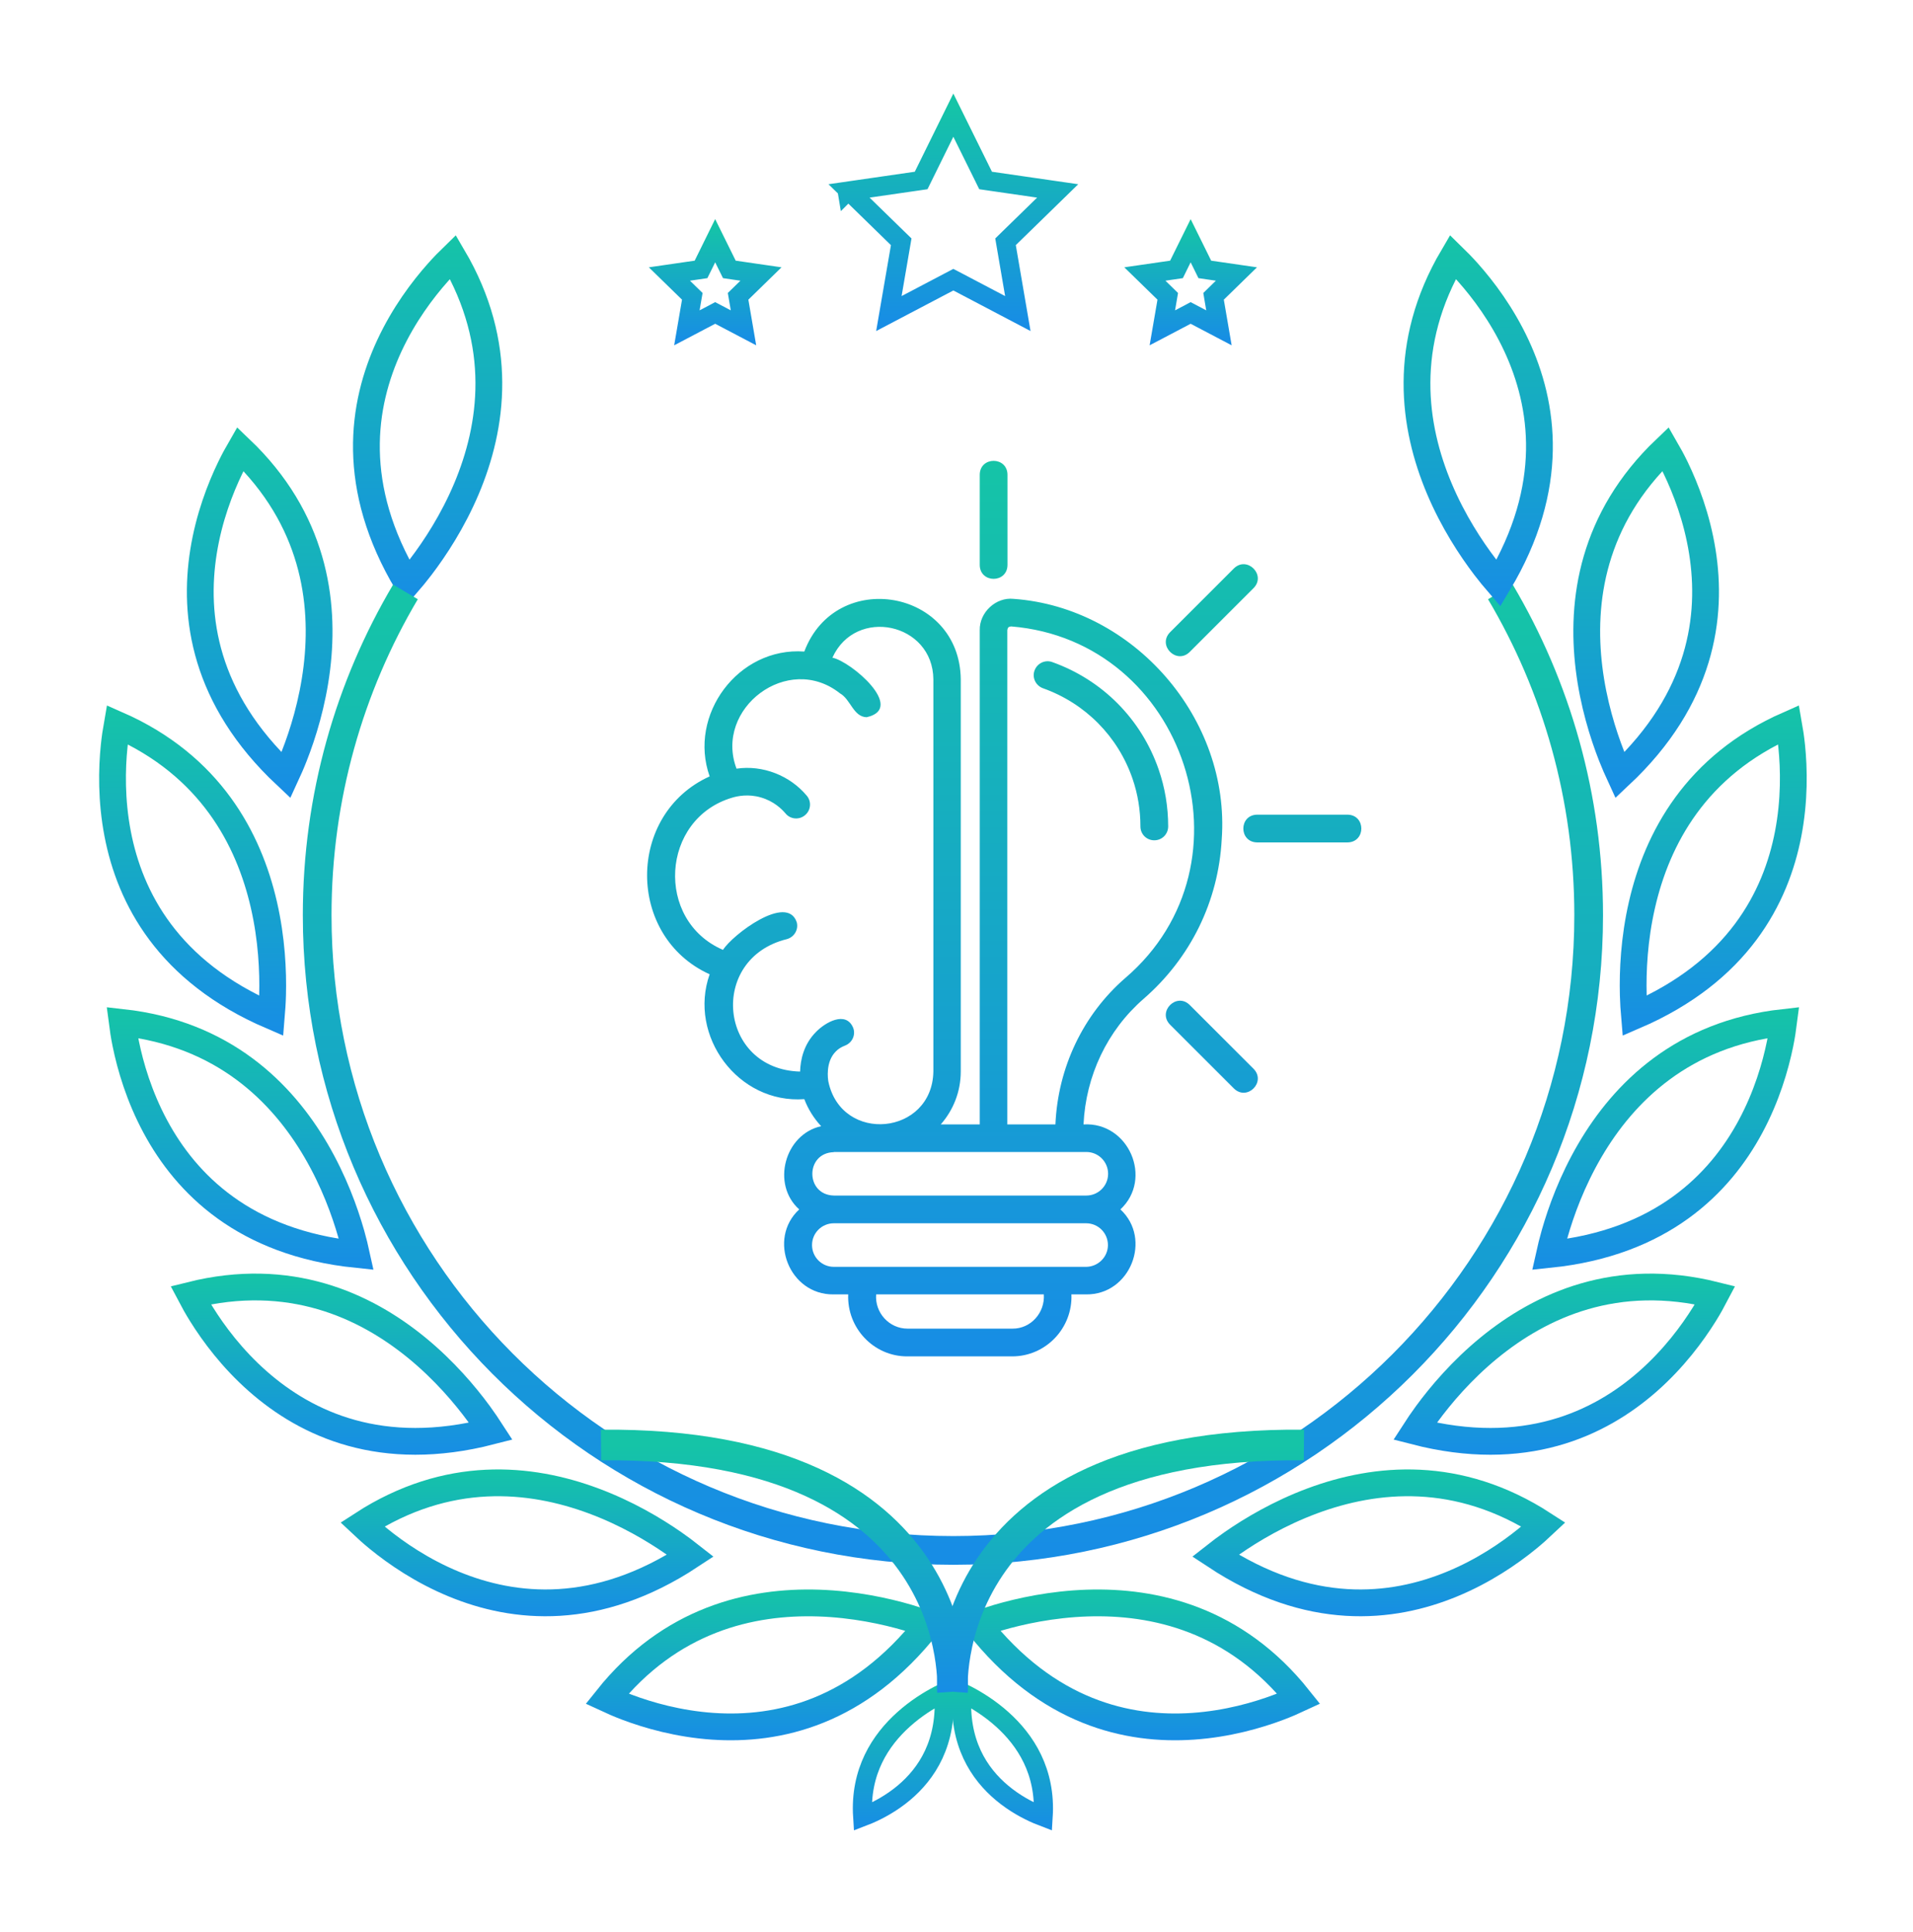 <svg width="100" height="101" viewBox="0 0 100 101" fill="none" xmlns="http://www.w3.org/2000/svg">
<path d="M6.126 37.881C11.001 40.022 13.005 43.869 13.792 47.291C14.207 49.097 14.281 50.778 14.249 52.01C14.238 52.437 14.21 52.808 14.185 53.11C8.773 50.781 6.793 46.926 6.151 43.594C5.811 41.827 5.846 40.195 5.968 39.002C6.013 38.561 6.073 38.182 6.126 37.881Z" stroke="url(#paint0_linear_3069_24932)" stroke-width="1.4"/>
<path d="M12.559 23.468C16.413 27.142 16.988 31.441 16.562 34.927C16.337 36.767 15.833 38.372 15.383 39.519C15.228 39.917 15.076 40.257 14.949 40.532C10.653 36.499 10.106 32.2 10.637 28.848C10.919 27.071 11.508 25.548 12.029 24.468C12.221 24.069 12.406 23.733 12.559 23.468Z" stroke="url(#paint1_linear_3069_24932)" stroke-width="1.4"/>
<path d="M23.674 13.427C26.374 18.016 25.75 22.308 24.386 25.545C23.666 27.252 22.741 28.658 21.995 29.638C21.736 29.978 21.497 30.264 21.299 30.494C18.272 25.439 18.924 21.154 20.352 18.076C21.11 16.444 22.093 15.141 22.89 14.245C23.184 13.913 23.454 13.641 23.674 13.427Z" stroke="url(#paint2_linear_3069_24932)" stroke-width="1.4"/>
<path d="M6.391 53.452C11.683 54.04 14.744 57.113 16.517 60.144C17.452 61.744 18.024 63.326 18.362 64.512C18.479 64.922 18.564 65.284 18.629 65.58C12.769 64.973 9.729 61.886 8.122 58.897C7.269 57.312 6.815 55.744 6.575 54.569C6.486 54.135 6.43 53.755 6.391 53.452Z" stroke="url(#paint3_linear_3069_24932)" stroke-width="1.4"/>
<path d="M9.965 67.711C15.13 66.421 19.07 68.236 21.788 70.461C23.221 71.635 24.308 72.921 25.037 73.914C25.289 74.258 25.495 74.568 25.66 74.822C19.954 76.293 16.029 74.456 13.482 72.214C12.131 71.025 11.161 69.713 10.527 68.695C10.292 68.319 10.108 67.982 9.965 67.711Z" stroke="url(#paint4_linear_3069_24932)" stroke-width="1.4"/>
<path d="M18.94 79.698C23.407 76.8 27.723 77.237 31.016 78.459C32.753 79.103 34.198 79.966 35.21 80.669C35.56 80.912 35.857 81.138 36.095 81.325C31.176 84.57 26.868 84.108 23.73 82.814C22.067 82.129 20.722 81.203 19.792 80.446C19.448 80.166 19.163 79.908 18.94 79.698Z" stroke="url(#paint5_linear_3069_24932)" stroke-width="1.4"/>
<path d="M42.789 83.804C44.641 83.865 46.285 84.224 47.468 84.57C47.877 84.69 48.229 84.811 48.515 84.913C44.879 89.55 40.645 90.477 37.26 90.245C35.464 90.122 33.895 89.671 32.773 89.248C32.359 89.091 32.008 88.937 31.73 88.808C35.047 84.644 39.279 83.69 42.789 83.804Z" stroke="url(#paint6_linear_3069_24932)" stroke-width="1.4"/>
<path d="M49.338 88.487C49.534 91.116 48.43 92.736 47.246 93.728C46.597 94.272 45.916 94.631 45.395 94.855C45.288 94.901 45.186 94.939 45.095 94.974C44.943 92.598 46.034 90.965 47.23 89.889C47.88 89.303 48.559 88.887 49.077 88.617C49.17 88.568 49.257 88.525 49.338 88.487Z" stroke="url(#paint7_linear_3069_24932)"/>
<path d="M78.431 30.944C81.363 35.894 83.046 41.672 83.046 47.843C83.046 66.184 68.177 81.052 49.836 81.052C31.302 81.052 16.58 66.058 16.58 47.843C16.58 41.672 18.263 35.894 21.195 30.944" stroke="url(#paint8_linear_3069_24932)" stroke-width="1.5" stroke-miterlimit="10"/>
<path d="M93.499 37.881C93.552 38.182 93.613 38.561 93.658 39.002C93.78 40.195 93.814 41.827 93.474 43.594C92.832 46.926 90.853 50.781 85.44 53.11C85.414 52.808 85.388 52.437 85.377 52.01C85.346 50.778 85.418 49.097 85.834 47.291C86.62 43.869 88.625 40.022 93.499 37.881Z" stroke="url(#paint9_linear_3069_24932)" stroke-width="1.4"/>
<path d="M87.066 23.468C87.219 23.733 87.405 24.069 87.598 24.468C88.118 25.548 88.707 27.071 88.989 28.848C89.521 32.2 88.972 36.499 84.676 40.532C84.549 40.257 84.398 39.916 84.242 39.519C83.793 38.372 83.289 36.766 83.064 34.927C82.639 31.441 83.213 27.142 87.066 23.468Z" stroke="url(#paint10_linear_3069_24932)" stroke-width="1.4"/>
<path d="M75.951 13.427C76.17 13.641 76.441 13.913 76.736 14.245C77.533 15.141 78.516 16.444 79.274 18.076C80.703 21.154 81.353 25.438 78.326 30.494C78.128 30.264 77.889 29.978 77.63 29.638C76.884 28.658 75.959 27.252 75.24 25.545C73.876 22.308 73.251 18.016 75.951 13.427Z" stroke="url(#paint11_linear_3069_24932)" stroke-width="1.4"/>
<path d="M93.233 53.452C93.194 53.755 93.139 54.135 93.051 54.569C92.811 55.744 92.356 57.312 91.504 58.897C89.896 61.886 86.856 64.974 80.995 65.58C81.061 65.284 81.147 64.922 81.264 64.512C81.601 63.326 82.173 61.744 83.108 60.144C84.881 57.113 87.943 54.04 93.233 53.452Z" stroke="url(#paint12_linear_3069_24932)" stroke-width="1.4"/>
<path d="M77.838 70.461C80.555 68.236 84.495 66.421 89.659 67.711C89.517 67.982 89.333 68.319 89.099 68.695C88.465 69.713 87.494 71.025 86.144 72.214C83.596 74.456 79.671 76.294 73.965 74.822C74.129 74.568 74.336 74.258 74.589 73.914C75.318 72.921 76.404 71.635 77.838 70.461Z" stroke="url(#paint13_linear_3069_24932)" stroke-width="1.4"/>
<path d="M68.609 78.459C71.902 77.237 76.218 76.8 80.685 79.698C80.462 79.908 80.178 80.166 79.834 80.446C78.904 81.203 77.559 82.129 75.895 82.814C72.758 84.108 68.449 84.57 63.53 81.325C63.768 81.138 64.064 80.912 64.415 80.669C65.427 79.966 66.872 79.104 68.609 78.459Z" stroke="url(#paint14_linear_3069_24932)" stroke-width="1.4"/>
<path d="M56.837 83.804C60.347 83.69 64.578 84.644 67.894 88.808C67.617 88.937 67.266 89.091 66.852 89.248C65.73 89.671 64.161 90.122 62.366 90.245C58.981 90.477 54.746 89.55 51.11 84.913C51.396 84.811 51.748 84.69 52.158 84.57C53.341 84.224 54.985 83.865 56.837 83.804Z" stroke="url(#paint15_linear_3069_24932)" stroke-width="1.4"/>
<path d="M50.549 88.617C51.067 88.887 51.746 89.303 52.397 89.889C53.592 90.965 54.682 92.598 54.53 94.974C54.439 94.939 54.338 94.901 54.23 94.855C53.71 94.631 53.028 94.272 52.379 93.728C51.195 92.736 50.091 91.116 50.287 88.487C50.368 88.526 50.456 88.568 50.549 88.617Z" stroke="url(#paint16_linear_3069_24932)"/>
<path d="M51.405 9.199L51.521 9.435L51.781 9.473L55.289 9.981L52.751 12.456L52.563 12.64L52.607 12.899L53.206 16.392L50.069 14.743L49.835 14.621L49.603 14.743L46.465 16.392L47.066 12.899L47.11 12.641L46.921 12.457L44.382 9.981L47.891 9.473L48.152 9.435L48.268 9.199L49.835 6.021L51.405 9.199ZM44.288 9.996L44.29 9.995L44.288 9.997L44.28 9.949V9.948L44.288 9.996Z" stroke="url(#paint17_linear_3069_24932)"/>
<path d="M38.009 13.848L38.126 14.084L38.385 14.122L39.779 14.324L38.771 15.308L38.583 15.491L38.627 15.75L38.865 17.138L37.619 16.483L37.386 16.36L37.153 16.483L35.906 17.138L36.144 15.75L36.189 15.491L36.001 15.308L34.992 14.324L36.385 14.122L36.645 14.084L36.762 13.848L37.385 12.584L38.009 13.848Z" stroke="url(#paint18_linear_3069_24932)"/>
<path d="M62.864 13.848L62.98 14.084L63.24 14.122L64.633 14.324L63.625 15.308L63.438 15.491L63.481 15.75L63.719 17.138L62.473 16.483L62.24 16.36L62.007 16.483L60.76 17.138L60.999 15.75L61.043 15.491L60.855 15.308L59.846 14.324L61.24 14.122L61.5 14.084L61.616 13.848L62.24 12.585L62.864 13.848Z" stroke="url(#paint19_linear_3069_24932)"/>
<path d="M49.789 88.439C49.789 88.439 48.861 75.362 68.162 75.54" stroke="url(#paint20_linear_3069_24932)" stroke-width="1.6" stroke-miterlimit="10"/>
<path d="M49.79 88.439C49.79 88.439 50.718 75.362 31.417 75.54" stroke="url(#paint21_linear_3069_24932)" stroke-width="1.6" stroke-miterlimit="10"/>
<path d="M60.569 40.23C60.899 41.184 61.065 42.185 61.065 43.204C61.065 43.608 60.743 43.929 60.339 43.929C59.935 43.929 59.614 43.608 59.614 43.204C59.614 42.35 59.477 41.506 59.201 40.707C58.439 38.495 56.732 36.769 54.52 35.98C54.143 35.842 53.941 35.429 54.079 35.052C54.217 34.676 54.63 34.474 55.006 34.612C57.631 35.548 59.66 37.595 60.569 40.23ZM63.864 43.883C63.69 47.114 62.24 50.08 59.779 52.218C57.879 53.871 56.759 56.239 56.64 58.782C59.008 58.644 60.284 61.627 58.568 63.225C60.238 64.767 59.082 67.695 56.778 67.668H56.007C56.08 69.421 54.675 70.908 52.913 70.908H47.433C45.67 70.917 44.266 69.421 44.339 67.668H43.568C41.264 67.695 40.107 64.767 41.778 63.225C40.309 61.912 41.016 59.296 42.925 58.874C42.549 58.47 42.246 57.992 42.044 57.46C38.584 57.717 35.958 54.155 37.096 50.933C32.736 48.96 32.736 42.561 37.096 40.588C35.958 37.375 38.584 33.813 42.044 34.061C43.697 29.682 50.168 30.802 50.223 35.511V56.01C50.223 57.074 49.829 58.038 49.177 58.782H51.215V32.941C51.196 32.014 52.059 31.206 52.986 31.307C59.275 31.757 64.323 37.586 63.864 43.883ZM44.596 53.724C44.743 54.1 44.55 54.513 44.174 54.66C43.981 54.734 43.816 54.835 43.687 54.972C43.137 55.523 43.283 56.432 43.302 56.542C43.99 59.81 48.727 59.36 48.791 56.019V35.52C48.773 32.556 44.725 31.702 43.513 34.382C44.486 34.575 47.368 37.035 45.303 37.494C44.605 37.476 44.468 36.558 43.908 36.246C41.191 34.089 37.317 37.044 38.501 40.184C39.869 39.982 41.292 40.542 42.173 41.597C42.43 41.9 42.393 42.359 42.081 42.616C41.778 42.873 41.319 42.837 41.062 42.525C40.869 42.295 40.447 41.882 39.777 41.689C39.125 41.496 38.556 41.616 38.281 41.698C34.535 42.8 34.232 48.124 37.794 49.657C38.281 48.877 41.145 46.692 41.65 48.216C41.751 48.602 41.512 48.996 41.126 49.097C37.005 50.116 37.574 55.909 41.824 56.019C41.842 55.413 42.008 54.596 42.659 53.944C43.127 53.458 44.211 52.824 44.596 53.724ZM54.565 67.668H45.799C45.725 68.623 46.478 69.458 47.442 69.458H52.922C53.886 69.467 54.63 68.623 54.565 67.668ZM57.916 65.088C57.916 64.464 57.411 63.95 56.778 63.95H43.587C42.962 63.95 42.448 64.455 42.448 65.088C42.448 65.713 42.953 66.227 43.587 66.227H56.787C57.402 66.217 57.916 65.713 57.916 65.088ZM43.587 60.232C42.09 60.269 42.09 62.463 43.587 62.5H56.787C57.411 62.5 57.925 61.995 57.925 61.361C57.925 60.737 57.42 60.223 56.787 60.223H43.587V60.232ZM52.858 32.748C52.729 32.757 52.674 32.803 52.656 32.941V58.782H55.171C55.3 55.817 56.612 53.044 58.825 51.126C65.811 45.15 61.973 33.492 52.858 32.748ZM62.184 34.089L65.535 30.738C66.196 30.059 65.195 29.049 64.507 29.71L61.156 33.06C60.495 33.749 61.505 34.749 62.184 34.089ZM70.446 42.589H65.71C64.755 42.607 64.755 44.021 65.71 44.039H70.446C71.401 44.021 71.401 42.607 70.446 42.589ZM62.184 52.531C61.505 51.87 60.495 52.87 61.156 53.559L64.507 56.909C65.195 57.57 66.196 56.569 65.535 55.881L62.184 52.531ZM52.665 29.544V24.808C52.647 23.853 51.233 23.853 51.215 24.808V29.544C51.233 30.499 52.647 30.499 52.665 29.544Z" fill="url(#paint22_linear_3069_24932)"/>
<defs>
<linearGradient id="paint0_linear_3069_24932" x1="10.069" y1="36.913" x2="10.069" y2="54.105" gradientUnits="userSpaceOnUse">
<stop stop-color="#15C4A7"/>
<stop offset="1" stop-color="#178DE5"/>
</linearGradient>
<linearGradient id="paint1_linear_3069_24932" x1="13.575" y1="22.384" x2="13.575" y2="41.668" gradientUnits="userSpaceOnUse">
<stop stop-color="#15C4A7"/>
<stop offset="1" stop-color="#178DE5"/>
</linearGradient>
<linearGradient id="paint2_linear_3069_24932" x1="22.354" y1="12.343" x2="22.354" y2="31.645" gradientUnits="userSpaceOnUse">
<stop stop-color="#15C4A7"/>
<stop offset="1" stop-color="#178DE5"/>
</linearGradient>
<linearGradient id="paint3_linear_3069_24932" x1="12.552" y1="52.681" x2="12.552" y2="66.354" gradientUnits="userSpaceOnUse">
<stop stop-color="#15C4A7"/>
<stop offset="1" stop-color="#178DE5"/>
</linearGradient>
<linearGradient id="paint4_linear_3069_24932" x1="17.852" y1="66.579" x2="17.852" y2="76.053" gradientUnits="userSpaceOnUse">
<stop stop-color="#15C4A7"/>
<stop offset="1" stop-color="#178DE5"/>
</linearGradient>
<linearGradient id="paint5_linear_3069_24932" x1="27.551" y1="76.818" x2="27.551" y2="84.495" gradientUnits="userSpaceOnUse">
<stop stop-color="#15C4A7"/>
<stop offset="1" stop-color="#178DE5"/>
</linearGradient>
<linearGradient id="paint6_linear_3069_24932" x1="40.146" y1="83.096" x2="40.146" y2="90.978" gradientUnits="userSpaceOnUse">
<stop stop-color="#15C4A7"/>
<stop offset="1" stop-color="#178DE5"/>
</linearGradient>
<linearGradient id="paint7_linear_3069_24932" x1="47.221" y1="87.76" x2="47.221" y2="95.642" gradientUnits="userSpaceOnUse">
<stop stop-color="#15C4A7"/>
<stop offset="1" stop-color="#178DE5"/>
</linearGradient>
<linearGradient id="paint8_linear_3069_24932" x1="49.813" y1="30.944" x2="49.813" y2="81.052" gradientUnits="userSpaceOnUse">
<stop stop-color="#15C4A7"/>
<stop offset="1" stop-color="#178DE5"/>
</linearGradient>
<linearGradient id="paint9_linear_3069_24932" x1="89.557" y1="36.913" x2="89.557" y2="54.105" gradientUnits="userSpaceOnUse">
<stop stop-color="#15C4A7"/>
<stop offset="1" stop-color="#178DE5"/>
</linearGradient>
<linearGradient id="paint10_linear_3069_24932" x1="86.051" y1="22.384" x2="86.051" y2="41.668" gradientUnits="userSpaceOnUse">
<stop stop-color="#15C4A7"/>
<stop offset="1" stop-color="#178DE5"/>
</linearGradient>
<linearGradient id="paint11_linear_3069_24932" x1="77.272" y1="12.343" x2="77.272" y2="31.645" gradientUnits="userSpaceOnUse">
<stop stop-color="#15C4A7"/>
<stop offset="1" stop-color="#178DE5"/>
</linearGradient>
<linearGradient id="paint12_linear_3069_24932" x1="87.074" y1="52.681" x2="87.074" y2="66.354" gradientUnits="userSpaceOnUse">
<stop stop-color="#15C4A7"/>
<stop offset="1" stop-color="#178DE5"/>
</linearGradient>
<linearGradient id="paint13_linear_3069_24932" x1="81.774" y1="66.579" x2="81.774" y2="76.053" gradientUnits="userSpaceOnUse">
<stop stop-color="#15C4A7"/>
<stop offset="1" stop-color="#178DE5"/>
</linearGradient>
<linearGradient id="paint14_linear_3069_24932" x1="72.075" y1="76.818" x2="72.075" y2="84.495" gradientUnits="userSpaceOnUse">
<stop stop-color="#15C4A7"/>
<stop offset="1" stop-color="#178DE5"/>
</linearGradient>
<linearGradient id="paint15_linear_3069_24932" x1="59.48" y1="83.096" x2="59.48" y2="90.978" gradientUnits="userSpaceOnUse">
<stop stop-color="#15C4A7"/>
<stop offset="1" stop-color="#178DE5"/>
</linearGradient>
<linearGradient id="paint16_linear_3069_24932" x1="52.405" y1="87.76" x2="52.405" y2="95.642" gradientUnits="userSpaceOnUse">
<stop stop-color="#15C4A7"/>
<stop offset="1" stop-color="#178DE5"/>
</linearGradient>
<linearGradient id="paint17_linear_3069_24932" x1="49.837" y1="5.46" x2="49.837" y2="16.932" gradientUnits="userSpaceOnUse">
<stop stop-color="#15C4A7"/>
<stop offset="1" stop-color="#178DE5"/>
</linearGradient>
<linearGradient id="paint18_linear_3069_24932" x1="37.385" y1="11.758" x2="37.385" y2="17.854" gradientUnits="userSpaceOnUse">
<stop stop-color="#15C4A7"/>
<stop offset="1" stop-color="#178DE5"/>
</linearGradient>
<linearGradient id="paint19_linear_3069_24932" x1="62.24" y1="11.758" x2="62.24" y2="17.854" gradientUnits="userSpaceOnUse">
<stop stop-color="#15C4A7"/>
<stop offset="1" stop-color="#178DE5"/>
</linearGradient>
<linearGradient id="paint20_linear_3069_24932" x1="58.972" y1="75.538" x2="58.972" y2="88.439" gradientUnits="userSpaceOnUse">
<stop stop-color="#15C4A7"/>
<stop offset="1" stop-color="#178DE5"/>
</linearGradient>
<linearGradient id="paint21_linear_3069_24932" x1="40.607" y1="75.538" x2="40.607" y2="88.439" gradientUnits="userSpaceOnUse">
<stop stop-color="#15C4A7"/>
<stop offset="1" stop-color="#178DE5"/>
</linearGradient>
<linearGradient id="paint22_linear_3069_24932" x1="52.494" y1="24.092" x2="52.494" y2="70.908" gradientUnits="userSpaceOnUse">
<stop stop-color="#15C4A7"/>
<stop offset="1" stop-color="#178DE5"/>
</linearGradient>
</defs>
</svg>
